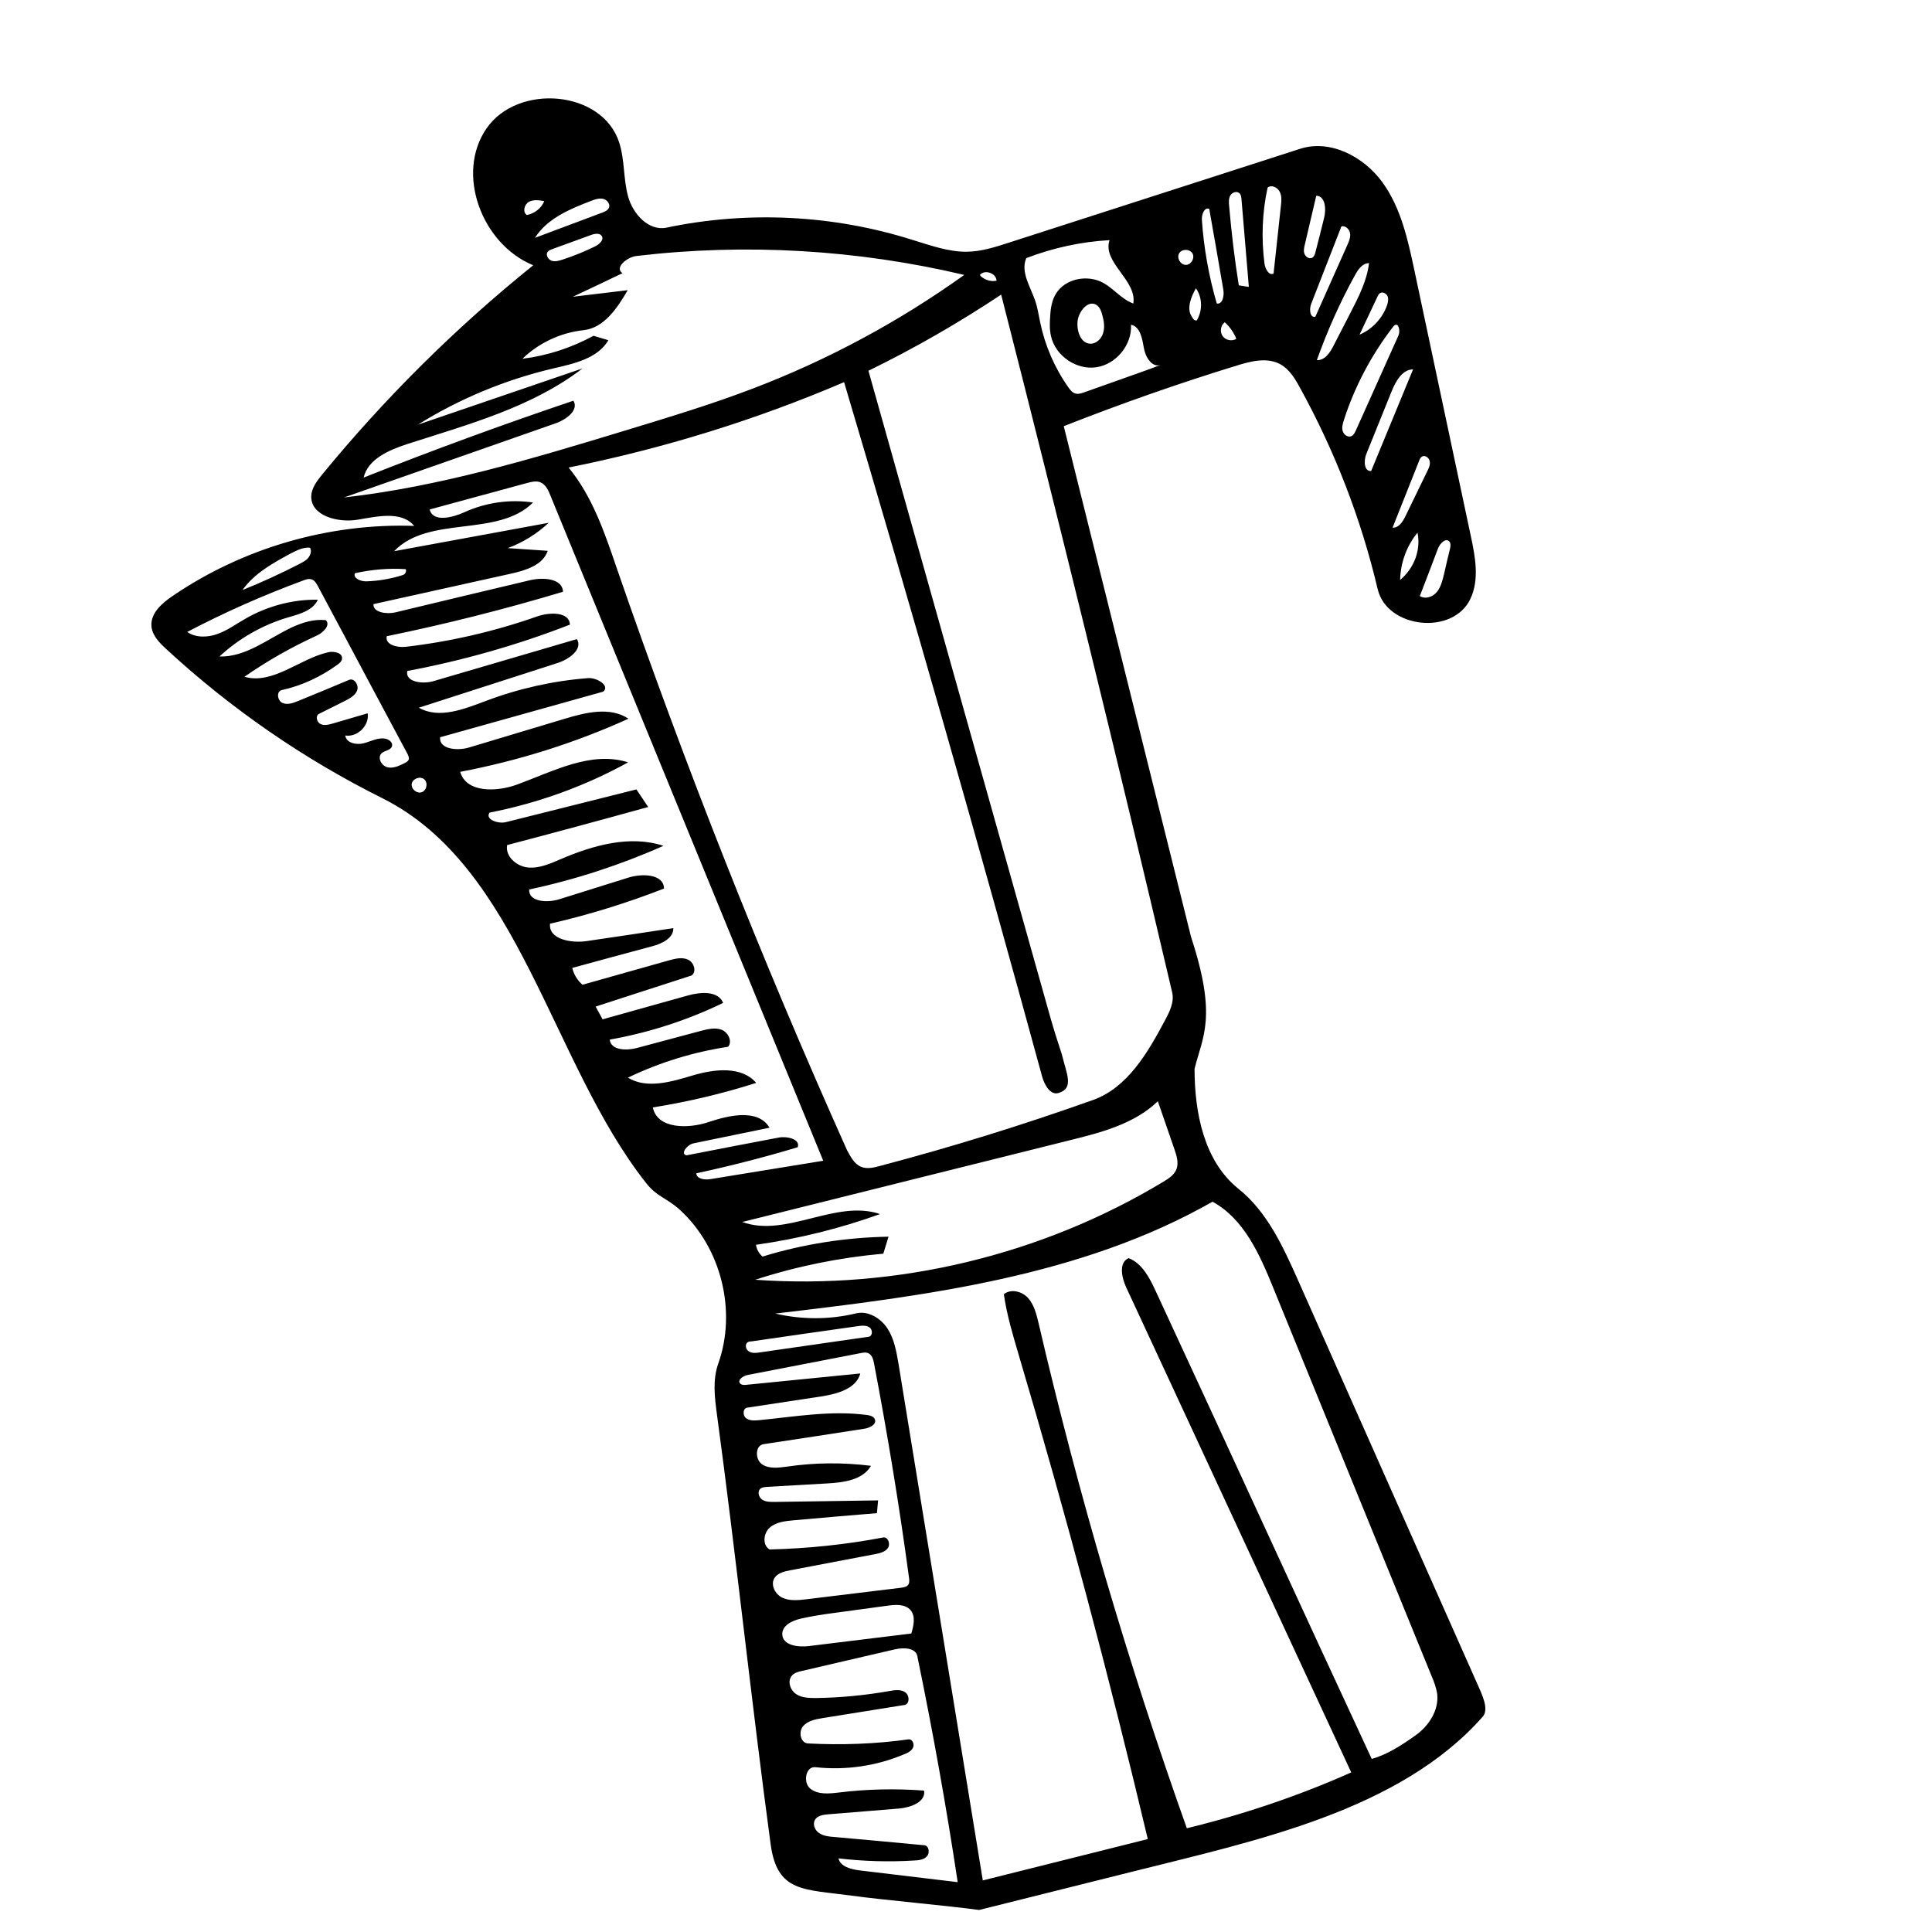 <?xml version="1.0" encoding="utf-8"?>
<!-- Generator: Adobe Illustrator 26.2.1, SVG Export Plug-In . SVG Version: 6.00 Build 0)  -->
<svg version="1.1" id="Capa_1" xmlns="http://www.w3.org/2000/svg" xmlns:xlink="http://www.w3.org/1999/xlink" x="0px" y="0px"
	 viewBox="0 0 100 100" style="enable-background:new 0 0 100 100;" xml:space="preserve">
<style type="text/css">
	.st0{fill:#272525;}
	.st1{clip-path:url(#SVGID_00000006667132279689815360000014667791095508347570_);}
	.st2{clip-path:url(#SVGID_00000002384167091500947000000009459291260145643157_);}
	.st3{clip-path:url(#SVGID_00000127027274703392478630000011759117171093875854_);}
	.st4{clip-path:url(#SVGID_00000172417496235655146450000006466744959660078249_);}
	.st5{clip-path:url(#SVGID_00000000904147287202393540000007730516999177273735_);}
	.st6{clip-path:url(#SVGID_00000011726255136057409320000010167041803260301723_);}
	.st7{clip-path:url(#SVGID_00000039825300522286140340000008666893901253482887_);}
	.st8{clip-path:url(#SVGID_00000085939492040269604540000006636898494828745904_);}
	.st9{clip-path:url(#SVGID_00000036933982828874224040000000790988222583782577_);}
	.st10{clip-path:url(#SVGID_00000166635712717825300950000010065570563903805362_);}
	.st11{clip-path:url(#SVGID_00000025423685494290571920000018130236231700284828_);}
	.st12{clip-path:url(#SVGID_00000045577654846009853330000003535726872695171249_);}
	.st13{clip-path:url(#SVGID_00000160882714659911247930000004771291935474215327_);}
	.st14{clip-path:url(#SVGID_00000170977680402114299680000015370451823447005828_);}
	.st15{clip-path:url(#SVGID_00000072961068833422070700000012728803685482110599_);}
	.st16{clip-path:url(#SVGID_00000180369066361814898540000013447510870541560751_);}
	.st17{clip-path:url(#SVGID_00000032617472734745124470000000797197418640456370_);}
	.st18{clip-path:url(#SVGID_00000156553373793259599760000017883598844235397769_);}
	.st19{clip-path:url(#SVGID_00000146487781613115055550000008542813368858942599_);}
	.st20{clip-path:url(#SVGID_00000059311998979430421830000016382525840027562640_);}
	.st21{clip-path:url(#SVGID_00000080170773231473282210000003637835343844187065_);}
	.st22{clip-path:url(#SVGID_00000068651904702415253350000002186749821474379420_);}
	.st23{clip-path:url(#SVGID_00000046341716104693285890000001558285430750033070_);}
	.st24{clip-path:url(#SVGID_00000067217125168384827330000000524462868625315462_);}
	.st25{clip-path:url(#SVGID_00000103248095608571637340000003403506233310514049_);}
	.st26{clip-path:url(#SVGID_00000023974933363090670660000010792035390844297369_);}
	.st27{clip-path:url(#SVGID_00000170979341698578581820000007491653067247422909_);}
	.st28{clip-path:url(#SVGID_00000099646141688457757530000015559013888182043282_);}
	.st29{clip-path:url(#SVGID_00000121957498492232729130000007389654366650134931_);}
	.st30{clip-path:url(#SVGID_00000042705239940860933390000012264493679211141782_);}
	.st31{clip-path:url(#SVGID_00000020356411210185234030000005971419636532028549_);}
	.st32{clip-path:url(#SVGID_00000126309698577824747520000000112938354418173336_);}
	.st33{clip-path:url(#SVGID_00000080193164048871679230000008322126495002604968_);}
	.st34{clip-path:url(#SVGID_00000125585027165544399250000004763301602275625913_);}
	.st35{clip-path:url(#SVGID_00000023268103459494655750000018018396726809976757_);}
	.st36{fill-rule:evenodd;clip-rule:evenodd;fill:#272525;}
	.st37{clip-path:url(#SVGID_00000099627411798086186630000008641596029705668521_);}
	.st38{clip-path:url(#SVGID_00000120522245541731318100000001029574744413405600_);}
	.st39{clip-path:url(#SVGID_00000063629045844499858050000010120892204398147214_);}
	.st40{clip-path:url(#SVGID_00000165195418960575990840000007824822992354991753_);}
	.st41{clip-path:url(#SVGID_00000086691135071709640500000002060701173791135162_);}
	.st42{clip-path:url(#SVGID_00000090978323717894249860000016806189402174970511_);}
	.st43{clip-path:url(#SVGID_00000121959302179070882890000016719548794100130193_);}
	.st44{clip-path:url(#SVGID_00000019672944820452135970000004490579868493304964_);}
	.st45{clip-path:url(#SVGID_00000058560860888704316660000014386639260841650586_);}
	.st46{clip-path:url(#SVGID_00000140736686226441656050000014823860261304193167_);}
	.st47{clip-path:url(#SVGID_00000155841123393975788850000002300892610525139132_);}
	.st48{clip-path:url(#SVGID_00000178177329489451967120000010915030832700523696_);}
	.st49{clip-path:url(#SVGID_00000071561618091698283670000005426929979108635295_);}
	.st50{clip-path:url(#SVGID_00000079478875420530037460000015743042954703791523_);}
	.st51{clip-path:url(#SVGID_00000095337020779075956910000001757517453776398500_);}
	.st52{clip-path:url(#SVGID_00000069384920395616561010000004634834017642006174_);}
	.st53{clip-path:url(#SVGID_00000112627534490775625070000011317524791396679867_);}
	.st54{clip-path:url(#SVGID_00000146494407073057845700000017525573216460286357_);}
	.st55{clip-path:url(#SVGID_00000109031905985252628600000016283853682537234851_);}
	.st56{clip-path:url(#SVGID_00000114779250750741027840000003666278555622585784_);}
	.st57{clip-path:url(#SVGID_00000054965081057379388420000001725617482732642224_);}
	.st58{clip-path:url(#SVGID_00000045588261597285131510000007054715986180627099_);}
	.st59{clip-path:url(#SVGID_00000152974106640439850790000000540942618222858116_);}
	.st60{clip-path:url(#SVGID_00000150085233023749653750000001132715792137321624_);}
	.st61{clip-path:url(#SVGID_00000026121133639583410590000011516450237142747815_);}
	.st62{clip-path:url(#SVGID_00000171713464924137643350000009652095642800343685_);}
	.st63{clip-path:url(#SVGID_00000175306282810555662010000007997956147190078619_);}
	.st64{clip-path:url(#SVGID_00000121272989932502217690000000177755970801307275_);}
	.st65{clip-path:url(#SVGID_00000046331693774384922170000005869153343923871630_);}
	.st66{clip-path:url(#SVGID_00000122715606262522572270000010046204558391860870_);}
	.st67{clip-path:url(#SVGID_00000038403310779969096680000012156695780007912381_);}
	.st68{clip-path:url(#SVGID_00000018224153605917144930000017505143513653054379_);}
	.st69{clip-path:url(#SVGID_00000181054942241330797420000012045533582166330273_);}
	.st70{clip-path:url(#SVGID_00000113343922366393506820000009754121416319712694_);}
	.st71{clip-path:url(#SVGID_00000022552703945370269300000001067599152435783853_);}
	.st72{clip-path:url(#SVGID_00000169540402464875225480000006974413297286833337_);}
	.st73{clip-path:url(#SVGID_00000169535281506720254470000000947824002687171739_);}
	.st74{clip-path:url(#SVGID_00000128460764660277999720000000305863843289370780_);}
	.st75{clip-path:url(#SVGID_00000135657482364175488380000017578030841348611226_);}
	.st76{clip-path:url(#SVGID_00000062175599573200289480000000286378557675770512_);}
	.st77{clip-path:url(#SVGID_00000094585875103748268240000014393638015326977697_);}
	.st78{clip-path:url(#SVGID_00000019641017291915678570000010891815763686933183_);}
	.st79{clip-path:url(#SVGID_00000093176146799929968530000003461509662745331095_);}
	.st80{clip-path:url(#SVGID_00000008839337944717763650000016824722824375048600_);}
	.st81{clip-path:url(#SVGID_00000036249704751126517320000017713813544531716754_);}
	.st82{clip-path:url(#SVGID_00000043454772184350857720000017927326618134973593_);}
	.st83{clip-path:url(#SVGID_00000071518524741105234670000011862044995661557162_);}
	.st84{clip-path:url(#SVGID_00000109011185756051209870000016459363933245819538_);}
	.st85{clip-path:url(#SVGID_00000132767515822638622880000017752317256353845661_);}
	.st86{clip-path:url(#SVGID_00000158030202801331392620000002773682035404480396_);}
	.st87{clip-path:url(#SVGID_00000082350165839552348700000010386437101108365980_);}
	.st88{clip-path:url(#SVGID_00000038375460141772070800000015366637967802242475_);}
	.st89{clip-path:url(#SVGID_00000092452241986103265480000005155210927917897383_);}
	.st90{clip-path:url(#SVGID_00000006709870890324838460000001909908835632104121_);}
	.st91{clip-path:url(#SVGID_00000079461282632606010410000011202837331022481035_);}
	.st92{clip-path:url(#SVGID_00000144303414906416456360000005061767430173685677_);}
	.st93{clip-path:url(#SVGID_00000005268670107282741480000001505089531066086837_);}
	.st94{clip-path:url(#SVGID_00000179635499776732000850000014053301349741439368_);}
	.st95{clip-path:url(#SVGID_00000075129454199559879780000011476916575150584996_);}
	.st96{clip-path:url(#SVGID_00000005228284715824318930000014360809466334636438_);}
	.st97{clip-path:url(#SVGID_00000145751901241148825340000000831493280995031968_);}
	.st98{clip-path:url(#SVGID_00000000212134778853259830000005953018325356275121_);}
	.st99{clip-path:url(#SVGID_00000181787899233131294700000000150325602485300398_);}
	.st100{clip-path:url(#SVGID_00000033362744436997984520000012844725343134970784_);}
	.st101{clip-path:url(#SVGID_00000126290542807412245270000017476140442980136322_);}
	.st102{clip-path:url(#SVGID_00000179620603249237856290000000236882332820416675_);}
	.st103{clip-path:url(#SVGID_00000065759296137723928110000002649288993655076490_);}
	.st104{clip-path:url(#SVGID_00000052821346268928614880000011113912541288694691_);}
	.st105{clip-path:url(#SVGID_00000050642876129488117500000015273663507000365481_);}
	.st106{clip-path:url(#SVGID_00000011729919470652740330000013052392429549372596_);}
	.st107{clip-path:url(#SVGID_00000176728812745423597580000003327511063449136830_);}
	.st108{clip-path:url(#SVGID_00000055687740988050610340000000551549613989571738_);}
	.st109{clip-path:url(#SVGID_00000103963999674871305430000016341004746101291144_);}
	.st110{clip-path:url(#SVGID_00000019680412863271784210000016628100416854498490_);}
	.st111{clip-path:url(#SVGID_00000031197046654166679330000017100723893665483921_);}
	.st112{clip-path:url(#SVGID_00000012461113154235226540000013912285325710415260_);}
	.st113{clip-path:url(#SVGID_00000049938588794620277430000017870088801527799988_);}
	.st114{clip-path:url(#SVGID_00000181765524323226062550000002987838206556862654_);}
	.st115{clip-path:url(#SVGID_00000011734273533747384490000012396151798092798102_);}
	.st116{clip-path:url(#SVGID_00000163771282535919855270000014010587808137868195_);}
	.st117{clip-path:url(#SVGID_00000008861384523940837790000004965889033714424229_);}
	.st118{clip-path:url(#SVGID_00000174584220533860563380000007785505355810178746_);}
	.st119{clip-path:url(#SVGID_00000063606514903381294670000008210992907729091212_);}
	.st120{clip-path:url(#SVGID_00000101804948246714259780000016628953651381740727_);}
	.st121{clip-path:url(#SVGID_00000024701920979012427440000017443862634440418968_);}
	.st122{clip-path:url(#SVGID_00000016076595929002468890000005524310520811236256_);}
	.st123{clip-path:url(#SVGID_00000117644010575115895100000010542990799203133840_);}
	.st124{clip-path:url(#SVGID_00000119803878027297773050000007746822080389240755_);}
	.st125{clip-path:url(#SVGID_00000124881091780390762350000018033920637847301777_);}
	.st126{clip-path:url(#SVGID_00000018199894599839877120000014809012834840810377_);}
	.st127{clip-path:url(#SVGID_00000165224549110796250400000006309898333048142992_);}
	.st128{clip-path:url(#SVGID_00000007425535316639006990000003071697042501015736_);}
	.st129{clip-path:url(#SVGID_00000157996230334750262720000012640664165327071920_);}
	.st130{clip-path:url(#SVGID_00000052788112882257171090000014472046398116146618_);}
	.st131{clip-path:url(#SVGID_00000111874725995342207490000015039625864517303187_);}
	.st132{fill:#272525;stroke:#000000;stroke-width:1.798;stroke-miterlimit:10;}
	.st133{fill:#272525;stroke:#000000;stroke-width:7.194;}
	.st134{clip-path:url(#SVGID_00000079470743027436891560000004914695011691591584_);}
	.st135{clip-path:url(#SVGID_00000042715855222283475970000003018082944358770846_);}
	.st136{clip-path:url(#SVGID_00000052075183969800225450000015374507675738593724_);}
	.st137{clip-path:url(#SVGID_00000087407683034884608000000015259565805517261963_);}
	.st138{clip-path:url(#SVGID_00000150814201464998984790000008795053963165651874_);}
	.st139{clip-path:url(#SVGID_00000123431961229949186470000009129094181600238502_);}
	.st140{clip-path:url(#SVGID_00000088096372257978580560000010726917451262226102_);}
	.st141{clip-path:url(#SVGID_00000007412274211059209620000005654418617155282868_);}
	.st142{clip-path:url(#SVGID_00000103253979370111425180000004911027946724090524_);}
	.st143{clip-path:url(#SVGID_00000122678485566530002380000011943831486348212383_);}
	.st144{clip-path:url(#SVGID_00000140707572024162304650000004809927772315626112_);}
	.st145{clip-path:url(#SVGID_00000090257586940427983810000014863324927691384752_);}
	.st146{clip-path:url(#SVGID_00000143614454745710974890000013855016575977461177_);}
	.st147{clip-path:url(#SVGID_00000158009231814514776300000010147742356696577429_);}
	.st148{clip-path:url(#SVGID_00000111908784385264180630000010592797074104989093_);}
	.st149{clip-path:url(#SVGID_00000018955308663968493140000000878885844074558594_);}
	.st150{clip-path:url(#SVGID_00000039107338971701292340000011028493916390640272_);}
	.st151{clip-path:url(#SVGID_00000036240719091640162160000018368480243981943224_);}
	.st152{clip-path:url(#SVGID_00000013887288527264276890000006973303693603308956_);}
	.st153{clip-path:url(#SVGID_00000140009957630032261200000016694073487144243076_);}
	.st154{clip-path:url(#SVGID_00000075862240081911795960000000520184564913671080_);}
	.st155{clip-path:url(#SVGID_00000178919869328700708610000017254116812938526858_);}
	.st156{clip-path:url(#SVGID_00000181776560468023430800000003220301727520530094_);}
	.st157{clip-path:url(#SVGID_00000034067022606480890230000009503073552621574584_);}
	.st158{clip-path:url(#SVGID_00000055668286205270954810000003574935381590277275_);}
	.st159{clip-path:url(#SVGID_00000094592107877524685920000006313462160523773605_);}
	.st160{clip-path:url(#SVGID_00000113310878080641750300000017426444017973982861_);}
	.st161{clip-path:url(#SVGID_00000173853342188159251080000011547983082182751117_);}
	.st162{clip-path:url(#SVGID_00000127005995603168464650000011337488128280934310_);}
	.st163{clip-path:url(#SVGID_00000079480096162833130350000013617551878687729057_);}
	.st164{clip-path:url(#SVGID_00000011741588767673553520000003304950414864739749_);}
	.st165{clip-path:url(#SVGID_00000171719965591315740470000003816406008869191059_);}
	.st166{clip-path:url(#SVGID_00000125580943837292548510000006011152878301760671_);}
	.st167{clip-path:url(#SVGID_00000013910261443412867990000012226913767428510100_);}
	.st168{clip-path:url(#SVGID_00000080192965908606834220000004055255532940128910_);}
	.st169{clip-path:url(#SVGID_00000041990601964368009750000008905099492601691071_);}
	.st170{clip-path:url(#SVGID_00000109005030014530249820000011028650538065140898_);}
	.st171{clip-path:url(#SVGID_00000155865407662266985770000001392180483911748750_);}
	.st172{clip-path:url(#SVGID_00000083067771421806818390000009564526113314678656_);}
	.st173{clip-path:url(#SVGID_00000039122178512780354310000004484056499766777742_);}
	.st174{clip-path:url(#SVGID_00000055693286253742535550000006854992865464682414_);}
	.st175{clip-path:url(#SVGID_00000142867945529343390160000013583824575834825916_);}
	.st176{clip-path:url(#SVGID_00000004538734766624446630000004245283570498691205_);}
	.st177{clip-path:url(#SVGID_00000070086717317668672310000003360478866354181054_);}
	.st178{clip-path:url(#SVGID_00000086694196097777380560000011593465241158012568_);}
	.st179{clip-path:url(#SVGID_00000013889155021916019710000009631817879922389948_);}
	.st180{clip-path:url(#SVGID_00000103984442018492904770000004654320378632255621_);}
	.st181{clip-path:url(#SVGID_00000182490899966921346560000000858584582286601350_);}
	.st182{clip-path:url(#SVGID_00000003063428150244138600000005537583372349100686_);}
	.st183{clip-path:url(#SVGID_00000044147223368836398880000011754000694804713405_);}
	.st184{clip-path:url(#SVGID_00000083074907594686812420000017021891557381020314_);}
	.st185{clip-path:url(#SVGID_00000103969742765577321480000005353036543320357275_);}
	.st186{clip-path:url(#SVGID_00000137110583003430652450000001395611482303410870_);}
	.st187{clip-path:url(#SVGID_00000147936781429704791320000016265540088595708300_);}
	.st188{clip-path:url(#SVGID_00000079447376687113551690000013736223121175932335_);}
	.st189{clip-path:url(#SVGID_00000175283482646605340820000001691072386664439743_);}
	.st190{clip-path:url(#SVGID_00000025445098832318066330000002876236873619188390_);}
	.st191{clip-path:url(#SVGID_00000039832210631365104990000007116240446924097214_);}
	.st192{clip-path:url(#SVGID_00000091704117712602159670000005935009448766143109_);}
	.st193{clip-path:url(#SVGID_00000149382884529423126560000017490758595099244960_);}
	.st194{clip-path:url(#SVGID_00000101091219145984035120000008545242748047337903_);}
	.st195{clip-path:url(#SVGID_00000042006116252489266340000002962854604206121135_);}
	.st196{clip-path:url(#SVGID_00000067198367752099104580000001741538908916526762_);}
	.st197{clip-path:url(#SVGID_00000000923426155720758700000010383639860928185261_);}
	.st198{clip-path:url(#SVGID_00000057147055827210551980000013844642615585074059_);}
	.st199{clip-path:url(#SVGID_00000122706541144501473330000013446915836723161477_);}
	.st200{clip-path:url(#SVGID_00000132088571282857844570000016417457440401488269_);}
	.st201{clip-path:url(#SVGID_00000080194574234026252970000013753416941212396166_);}
	.st202{clip-path:url(#SVGID_00000133514606414723845820000000778375120521200778_);}
	.st203{clip-path:url(#SVGID_00000039821005633830370070000018224278661197997696_);}
	.st204{clip-path:url(#SVGID_00000078730749639893100960000005819854886887186361_);}
	.st205{clip-path:url(#SVGID_00000053524213735860617120000006837812424473649583_);}
	.st206{clip-path:url(#SVGID_00000080181968864725471080000004598543398168810889_);}
	.st207{clip-path:url(#SVGID_00000027565476622542118990000009686042177894556293_);}
	.st208{clip-path:url(#SVGID_00000076591097703208569300000013638019220344384953_);}
</style>
<path d="M50.05,13.03c0.74-0.01,1.46-0.24,2.17-0.47c5.03-1.62,10.05-3.24,15.08-4.86c1.56-0.5,3.29,0.41,4.25,1.73
	c0.96,1.32,1.32,2.97,1.66,4.57c0.97,4.58,1.95,9.17,2.92,13.75c0.23,1.08,0.45,2.24-0.02,3.24c-0.89,1.91-4.31,1.55-4.8-0.49
	c-0.86-3.65-2.23-7.18-4.04-10.46c-0.25-0.46-0.54-0.93-0.99-1.18c-0.68-0.38-1.52-0.17-2.26,0.06c-3.03,0.93-6.02,1.98-8.96,3.14
	c2.2,8.81,4.39,17.63,6.59,26.44c1.36,4.15,0.6,5.13,0.18,6.82c0,2.28,0.49,4.78,2.27,6.21c1.48,1.18,2.31,2.99,3.08,4.72
	c3.1,6.98,6.2,13.96,9.3,20.94c0.21,0.48,0.61,1.27,0.27,1.66c-4.29,4.87-11.74,6.42-18.03,8c-2.68,0.67-5.36,1.34-8.04,2.01
	c-1.59-0.22-5-0.52-6.59-0.74c-2.49-0.34-3.86-0.16-4.2-2.65c-0.96-7.08-1.82-15.17-2.78-22.25c-0.12-0.88-0.23-1.79,0.06-2.62
	c0.98-2.74,0.16-6.02-1.98-7.98c-0.68-0.62-1.18-0.66-1.75-1.39c-4.94-6.26-6.52-16.36-13.66-19.92c-4.07-2.03-7.85-4.64-11.18-7.72
	c-0.35-0.32-0.72-0.7-0.76-1.17c-0.06-0.67,0.53-1.19,1.09-1.57c3.65-2.49,8.1-3.78,12.51-3.63c-0.67-0.79-1.91-0.49-2.93-0.32
	c-1.02,0.17-2.44-0.2-2.4-1.23c0.02-0.41,0.29-0.77,0.55-1.09c3.26-3.98,6.93-7.62,10.94-10.85c-2.65-1.08-4.04-4.73-2.42-7.08
	c1.62-2.35,6-1.99,6.87,0.73c0.29,0.9,0.21,1.88,0.46,2.79c0.25,0.91,1.07,1.81,2,1.61c4.2-0.88,8.63-0.66,12.73,0.64
	C48.16,12.7,49.09,13.04,50.05,13.03 M61.67,16.36c0.03,0.05,0.09,0.15,0.12,0.18c0.06,0.05,0.16,0.08,0.18,0
	c0.28-0.5,0.26-1.15-0.07-1.62C61.66,15.35,61.41,15.95,61.67,16.36z M54.65,15.21c0.48-0.8,1.66-1.02,2.47-0.56
	c0.55,0.31,0.95,0.85,1.54,1.06c0.2-1.2-1.62-2.13-1.23-3.28c-1.47,0.08-2.93,0.4-4.31,0.93c-0.31,0.72,0.22,1.49,0.47,2.23
	c0.12,0.36,0.17,0.73,0.25,1.1c0.25,1.2,0.75,2.36,1.46,3.36c0.1,0.15,0.23,0.3,0.41,0.33c0.12,0.02,0.25-0.02,0.37-0.06
	c0.99-0.35,1.97-0.7,2.96-1.05c0.34-0.12,0.69-0.25,1.03-0.38c-0.46,0.15-0.8-0.44-0.87-0.91c-0.08-0.47-0.19-1.08-0.66-1.17
	c0.06,1.04-0.77,2.05-1.8,2.2c-1.03,0.15-2.11-0.59-2.34-1.61c-0.08-0.35-0.07-0.7-0.04-1.06C54.38,15.94,54.45,15.54,54.65,15.21
	 M30.72,17.38c0.26,0.08,0.51,0.15,0.77,0.23c-0.56,0.95-1.78,1.21-2.85,1.46c-2.48,0.58-4.86,1.57-7.01,2.91
	c2.84-0.97,5.68-1.94,8.52-2.91c-2.63,2.02-5.93,2.9-9.09,3.92c-0.94,0.31-2.01,0.77-2.24,1.73c3.58-1.42,7.21-2.75,10.86-3.98
	c0.29,0.48-0.36,0.97-0.89,1.16c-3.66,1.28-7.33,2.57-10.99,3.85c4.96-0.56,9.77-2.01,14.54-3.46c2.23-0.68,4.46-1.35,6.63-2.18
	c3.88-1.48,7.56-3.46,10.94-5.88c-5.54-1.31-11.31-1.65-16.97-0.98c-0.5,0.06-1.15,0.62-0.72,0.89c-0.86,0.41-1.71,0.82-2.57,1.22
	c0.95-0.11,1.89-0.23,2.84-0.34c-0.54,0.93-1.23,1.96-2.29,2.07c-1.18,0.13-2.3,0.65-3.16,1.48C28.33,18.41,29.58,18,30.72,17.38
	 M44.56,60.39c0.31,0.13,0.66,0.05,0.98-0.04c3.72-0.98,7.4-2.12,11.02-3.41c1.79-0.63,2.84-2.44,3.73-4.11
	c0.25-0.46,0.5-0.97,0.38-1.47c-2.83-12.07-5.78-24.1-8.85-36.11c-2.2,1.46-4.49,2.78-6.87,3.94c3.15,11.2,6.3,22.39,9.45,33.59
	c0.17,0.59,0.25,0.84,0.56,1.79c0.24,1.01,0.65,1.75-0.16,2c-0.43,0.14-0.74-0.41-0.86-0.85c-3.28-12.02-6.7-24-10.25-35.94
	c-4.58,1.96-9.37,3.44-14.26,4.42c1.22,1.48,1.86,3.35,2.48,5.17c3.53,10.23,7.51,20.29,11.93,30.16
	C44.03,59.87,44.21,60.24,44.56,60.39 M74.09,86.73c-2.73-6.69-5.46-13.39-8.19-20.08c-0.7-1.72-1.51-3.56-3.14-4.45
	c-6.81,3.88-14.84,4.87-22.63,5.79c1.37,0.32,2.81,0.32,4.18-0.01c0.63-0.15,1.28,0.25,1.63,0.79c0.35,0.54,0.46,1.2,0.57,1.84
	c1.45,8.91,2.91,17.81,4.36,26.72c2.85-0.71,5.7-1.43,8.54-2.14c-2-8.42-4.23-16.79-6.69-25.09c-0.3-1.02-0.61-2.05-0.76-3.11
	c0.36-0.3,0.94-0.15,1.25,0.19c0.31,0.35,0.43,0.82,0.54,1.28c2.06,8.86,4.63,17.6,7.68,26.17c2.92-0.71,5.77-1.67,8.51-2.89
	C66.06,83.36,62.17,75,58.29,66.63c-0.24-0.52-0.39-1.29,0.13-1.51c0.71,0.28,1.09,1.04,1.41,1.73c3.7,7.97,7.46,16.22,11.17,24.19
	c0.81-0.22,1.58-0.73,2.27-1.22c0.69-0.49,1.21-1.3,1.12-2.13C74.34,87.35,74.22,87.03,74.09,86.73 M26.25,43.74
	c-0.11,0.58,0.48,1.1,1.07,1.16c0.59,0.06,1.16-0.2,1.7-0.43c1.68-0.72,3.59-1.26,5.32-0.69c-2.23,0.99-4.56,1.75-6.95,2.26
	c-0.04,0.64,0.93,0.7,1.54,0.51c1.19-0.37,2.39-0.75,3.58-1.12c0.72-0.23,1.84-0.2,1.86,0.56c-1.92,0.75-3.89,1.36-5.9,1.82
	c-0.09,0.81,1.1,1.02,1.9,0.9c1.49-0.22,2.99-0.44,4.48-0.67c0.02,0.52-0.6,0.81-1.1,0.94c-1.38,0.37-2.75,0.74-4.13,1.12
	c0.08,0.34,0.27,0.65,0.53,0.87c1.49-0.42,2.98-0.84,4.47-1.26c0.33-0.09,0.68-0.18,0.99-0.04c0.31,0.14,0.46,0.62,0.19,0.82
	c-1.66,0.54-3.32,1.07-4.97,1.61c0.12,0.22,0.24,0.44,0.36,0.66c1.47-0.41,2.94-0.82,4.4-1.23c0.66-0.19,1.58-0.26,1.84,0.38
	c-1.86,0.9-3.84,1.54-5.87,1.9c0.06,0.56,0.87,0.58,1.42,0.43c1.1-0.29,2.19-0.59,3.29-0.88c0.35-0.09,0.74-0.19,1.08-0.06
	c0.34,0.13,0.57,0.6,0.34,0.88c-1.79,0.27-3.55,0.81-5.19,1.6c0.99,0.6,2.26,0.21,3.37-0.12c1.12-0.33,2.51-0.49,3.27,0.39
	c-1.75,0.56-3.54,0.98-5.35,1.27c0.23,1.12,1.83,1.12,2.91,0.75c1.08-0.36,2.55-0.68,3.13,0.3c-1.31,0.27-2.62,0.54-3.94,0.81
	c-0.33,0.07-0.69,0.55-0.36,0.62c1.59-0.31,3.19-0.62,4.78-0.92c0.44-0.08,1.12,0.08,0.98,0.5c-1.73,0.52-3.48,0.97-5.25,1.35
	c0.02,0.3,0.44,0.35,0.74,0.3c1.94-0.32,3.88-0.63,5.83-0.95c-4.71-11.48-9.41-22.95-14.12-34.43c-0.11-0.28-0.25-0.58-0.53-0.69
	c-0.21-0.08-0.45-0.02-0.68,0.04c-1.68,0.46-3.36,0.91-5.04,1.37c0.16,0.67,1.16,0.43,1.78,0.15c1.11-0.51,2.37-0.69,3.57-0.51
	c-1.84,1.83-5.4,0.64-7.19,2.52c2.67-0.49,5.33-0.98,8-1.47c-0.61,0.57-1.33,1.02-2.12,1.31c0.69,0.05,1.38,0.09,2.07,0.14
	c-0.25,0.74-1.13,1.01-1.89,1.18c-2.38,0.53-4.75,1.05-7.13,1.58C19.3,31.7,20,31.8,20.45,31.7c2.33-0.56,4.66-1.12,6.99-1.67
	c0.68-0.16,1.68-0.09,1.7,0.6c-3,0.9-6.05,1.67-9.12,2.3c-0.11,0.43,0.53,0.6,0.97,0.55c2.32-0.27,4.62-0.8,6.83-1.58
	c0.64-0.22,1.65-0.24,1.68,0.43c-2.72,1.06-5.55,1.86-8.42,2.4c-0.12,0.57,0.78,0.69,1.34,0.53c2.48-0.73,4.96-1.45,7.44-2.18
	c0.32,0.52-0.4,1.04-0.98,1.23c-2.4,0.77-4.8,1.55-7.2,2.32c1.05,0.6,2.34,0.07,3.47-0.35c1.69-0.64,3.48-1.04,5.28-1.18
	c0.47-0.04,1.16,0.4,0.79,0.7c-2.81,0.79-5.63,1.57-8.44,2.36c-0.06,0.63,0.9,0.71,1.5,0.53c1.65-0.5,3.31-0.99,4.96-1.49
	c1.09-0.33,2.34-0.63,3.29,0c-2.78,1.26-5.71,2.18-8.71,2.75c0.31,1.09,1.87,1.05,2.94,0.66c1.88-0.69,3.85-1.76,5.75-1.15
	c-2.23,1.23-4.66,2.11-7.17,2.6c-0.25,0.35,0.44,0.6,0.86,0.49c2.25-0.56,4.5-1.13,6.74-1.69c0.2,0.3,0.41,0.61,0.61,0.91
	C31.13,42.44,28.69,43.1,26.25,43.74 M45.99,64.01c-0.09,0.29-0.18,0.59-0.27,0.88c-2.25,0.2-4.48,0.65-6.63,1.35
	c7.34,0.52,14.82-1.27,21.12-5.07c0.28-0.17,0.58-0.36,0.69-0.67c0.11-0.31,0.01-0.66-0.1-0.98c-0.29-0.84-0.58-1.68-0.87-2.52
	c-1.2,1.16-2.9,1.61-4.52,2.01c-5.66,1.41-11.33,2.83-16.99,4.24c2.27,0.83,4.84-1.19,7.13-0.41c-2.08,0.75-4.23,1.28-6.42,1.59
	c0.03,0.24,0.16,0.46,0.34,0.61C41.58,64.39,43.78,64.05,45.99,64.01 M45.08,75.87c-0.42,0.73-1.39,0.86-2.23,0.91
	c-1.05,0.06-2.1,0.12-3.15,0.18c-0.12,0.01-0.26,0.02-0.35,0.1c-0.16,0.15-0.08,0.44,0.1,0.56c0.18,0.12,0.41,0.12,0.63,0.12
	c1.79-0.03,3.58-0.05,5.37-0.08c-0.02,0.22-0.04,0.44-0.06,0.66c-1.44,0.12-2.88,0.24-4.31,0.37c-0.44,0.04-0.91,0.09-1.24,0.38
	c-0.33,0.29-0.39,0.92,0,1.13c1.97-0.05,3.93-0.25,5.87-0.62c0.25-0.05,0.39,0.33,0.25,0.54c-0.14,0.21-0.41,0.27-0.66,0.32
	c-1.47,0.28-2.94,0.56-4.41,0.84c-0.31,0.06-0.65,0.14-0.81,0.41c-0.21,0.35,0.05,0.84,0.42,1.01c0.37,0.17,0.81,0.13,1.22,0.08
	c1.64-0.2,3.28-0.4,4.93-0.6c0.13-0.02,0.27-0.04,0.35-0.14c0.08-0.1,0.07-0.25,0.05-0.38c-0.5-3.71-1.11-7.41-1.81-11.09
	c-0.04-0.2-0.1-0.43-0.28-0.52c-0.13-0.07-0.29-0.04-0.43-0.01c-1.95,0.38-3.89,0.75-5.84,1.13c-0.23,0.05-0.54,0.26-0.38,0.44
	c0.07,0.08,0.2,0.08,0.3,0.07c1.97-0.2,3.95-0.39,5.92-0.59c-0.22,0.8-1.2,1.06-2.03,1.19c-1.27,0.19-2.55,0.39-3.82,0.58
	c-0.23,0.03-0.25,0.39-0.07,0.54c0.18,0.14,0.43,0.13,0.66,0.11c1.86-0.18,3.74-0.52,5.6-0.27c0.16,0.02,0.35,0.07,0.41,0.22
	c0.11,0.26-0.26,0.45-0.54,0.49c-1.74,0.27-3.48,0.54-5.22,0.8c-0.44,0.07-0.44,0.79-0.08,1.04c0.37,0.25,0.86,0.18,1.31,0.12
	C42.17,75.7,43.64,75.69,45.08,75.87 M42.25,87.89c1.26-0.02,2.52-0.14,3.77-0.36c0.28-0.05,0.6-0.1,0.83,0.06
	c0.24,0.16,0.24,0.62-0.04,0.66c-1.41,0.23-2.83,0.45-4.24,0.68c-0.37,0.06-0.78,0.14-1.01,0.43c-0.24,0.29-0.12,0.86,0.26,0.88
	c1.73,0.09,3.48,0.03,5.2-0.21c0.2-0.03,0.32,0.24,0.24,0.42c-0.08,0.18-0.27,0.28-0.46,0.35c-1.44,0.61-3.03,0.84-4.59,0.67
	c-0.51-0.06-0.66,0.79-0.27,1.11c0.4,0.32,0.97,0.26,1.48,0.2c1.46-0.18,2.94-0.21,4.41-0.1c0.1,0.59-0.7,0.88-1.3,0.93
	c-1.23,0.1-2.45,0.2-3.68,0.3c-0.25,0.02-0.55,0.07-0.67,0.29c-0.13,0.23,0,0.54,0.22,0.68c0.22,0.15,0.49,0.18,0.76,0.2
	c1.56,0.14,3.12,0.28,4.68,0.43c0.24,0.02,0.3,0.39,0.14,0.57c-0.16,0.18-0.43,0.21-0.67,0.22c-1.3,0.08-2.61,0.04-3.91-0.11
	c0.1,0.43,0.64,0.56,1.08,0.62c1.7,0.2,3.4,0.41,5.09,0.61c-0.59-3.92-1.29-7.82-2.09-11.7c-0.09-0.44-0.72-0.45-1.16-0.35
	c-1.61,0.37-3.22,0.75-4.82,1.12c-0.18,0.04-0.38,0.09-0.5,0.23c-0.26,0.27-0.11,0.75,0.2,0.96C41.48,87.88,41.88,87.89,42.25,87.89
	 M14.58,35.72c-0.28,0.06-0.23,0.53,0.03,0.66c0.26,0.12,0.56,0.01,0.83-0.1c0.88-0.36,1.75-0.72,2.63-1.09
	c0.26-0.11,0.51,0.26,0.42,0.53c-0.09,0.27-0.37,0.42-0.62,0.55c-0.45,0.23-0.91,0.45-1.36,0.68c-0.19,0.1-0.12,0.42,0.07,0.52
	c0.2,0.1,0.43,0.04,0.64-0.02c0.6-0.18,1.21-0.35,1.81-0.53c0.1,0.63-0.53,1.25-1.16,1.15c0.05,0.39,0.58,0.5,0.96,0.4
	c0.38-0.1,0.76-0.32,1.14-0.23c0.18,0.04,0.37,0.2,0.32,0.38c-0.06,0.22-0.38,0.22-0.54,0.37c-0.23,0.22-0.01,0.64,0.29,0.72
	c0.31,0.08,0.62-0.07,0.9-0.21c0.08-0.04,0.17-0.09,0.21-0.17c0.04-0.1-0.01-0.21-0.06-0.31c-0.51-0.96-1.03-1.92-1.54-2.88
	c-0.64-1.2-1.28-2.4-1.92-3.6c-0.39-0.73-0.78-1.46-1.17-2.19c-0.08-0.15-0.17-0.31-0.33-0.36c-0.14-0.05-0.29,0-0.42,0.05
	c-2.06,0.76-4.08,1.65-6.02,2.67c0.45,0.31,1.06,0.29,1.58,0.1s0.96-0.52,1.44-0.79c1.13-0.65,2.44-1,3.74-0.98
	c-0.25,0.56-0.93,0.74-1.52,0.91c-1.33,0.39-2.56,1.09-3.57,2.03c1.36,0.04,2.51-0.92,3.73-1.5c0.56-0.26,1.17-0.45,1.78-0.38
	c0.25,0.27-0.15,0.65-0.48,0.8c-1.31,0.6-2.56,1.31-3.74,2.13c1.48,0.42,2.84-0.93,4.34-1.27c0.31-0.07,0.77,0.04,0.71,0.35
	c-0.02,0.13-0.13,0.22-0.23,0.29C16.61,35.03,15.62,35.49,14.58,35.72 M45.94,83.11c-0.88,0.12-1.77,0.24-2.65,0.36
	c-0.62,0.08-1.23,0.17-1.84,0.31c-0.45,0.1-0.98,0.36-0.96,0.82c0.03,0.57,0.82,0.67,1.38,0.6c1.77-0.22,3.53-0.43,5.3-0.65
	c0.12-0.4,0.23-0.89-0.04-1.21C46.85,83.02,46.36,83.05,45.94,83.11 M72.19,16.83c-0.03,0.02-0.05,0.05-0.08,0.08
	c-1.12,1.45-1.99,3.09-2.55,4.83c-0.06,0.19-0.12,0.39-0.06,0.58c0.06,0.19,0.28,0.34,0.46,0.25c0.1-0.05,0.16-0.17,0.21-0.27
	c0.74-1.65,1.48-3.3,2.22-4.95C72.48,17.12,72.4,16.71,72.19,16.83 M38.68,69.49c-0.14,0.12-0.07,0.38,0.1,0.47
	c0.16,0.09,0.37,0.07,0.55,0.04c1.88-0.27,3.76-0.54,5.63-0.81c0.21-0.03,0.22-0.36,0.05-0.48c-0.17-0.12-0.4-0.1-0.6-0.07
	c-1.84,0.26-3.67,0.52-5.51,0.79C38.82,69.43,38.74,69.44,38.68,69.49 M65.61,9.71c-0.28,1.29-0.33,2.63-0.16,3.94
	c0.04,0.27,0.23,0.63,0.47,0.51c0.13-1.17,0.25-2.35,0.38-3.52c0.03-0.25,0.05-0.51-0.07-0.73C66.11,9.69,65.8,9.55,65.61,9.71
	 M69.03,17.88c0.29-0.56,0.58-1.12,0.87-1.69c0.42-0.82,0.85-1.65,0.96-2.57c-0.34,0-0.57,0.33-0.73,0.63
	c-0.78,1.41-1.43,2.88-1.97,4.39C68.58,18.66,68.85,18.24,69.03,17.88 M70.72,23.5c-0.14,0.34-0.12,0.91,0.25,0.88
	c0.72-1.75,1.45-3.51,2.17-5.26c-0.55,0-0.89,0.6-1.1,1.11C71.6,21.31,71.16,22.4,70.72,23.5 M64.64,14.85
	c-0.13-1.51-0.25-3.02-0.38-4.53c-0.01-0.11-0.02-0.24-0.11-0.32c-0.14-0.13-0.38-0.04-0.47,0.12s-0.08,0.36-0.06,0.54
	c0.12,1.38,0.28,2.75,0.5,4.11C64.29,14.8,64.47,14.82,64.64,14.85 M69.43,11.72c-0.52,1.33-1.04,2.67-1.56,4
	c-0.11,0.27-0.08,0.73,0.21,0.68c0.55-1.23,1.1-2.47,1.65-3.7c0.09-0.2,0.18-0.41,0.15-0.62C69.85,11.87,69.64,11.66,69.43,11.72
	 M62.98,15.71c0.31,0.05,0.39-0.41,0.34-0.71c-0.24-1.4-0.48-2.79-0.73-4.19c-0.26-0.1-0.4,0.3-0.38,0.58
	C62.31,12.85,62.57,14.3,62.98,15.71 M27.69,12.31c1.16-0.43,2.31-0.87,3.47-1.3c0.14-0.05,0.3-0.12,0.36-0.26
	c0.08-0.2-0.11-0.42-0.31-0.46c-0.21-0.04-0.42,0.03-0.62,0.11C29.49,10.82,28.32,11.31,27.69,12.31 M57.06,16.33
	c-0.05-0.21-0.13-0.43-0.31-0.55c-0.43-0.26-0.9,0.32-0.97,0.81c-0.07,0.52,0.15,1.2,0.67,1.2c0.31,0,0.57-0.27,0.65-0.56
	C57.19,16.94,57.14,16.62,57.06,16.33 M12.55,30.54c1-0.4,1.97-0.85,2.93-1.34c0.13-0.07,0.27-0.14,0.38-0.23
	c0.18-0.15,0.3-0.41,0.19-0.62c-0.35-0.04-0.69,0.14-1.01,0.3C14.12,29.15,13.16,29.68,12.55,30.54 M75.05,28.41
	c0.03-0.13,0.05-0.28-0.03-0.38c-0.19-0.21-0.49,0.1-0.59,0.36c-0.31,0.82-0.62,1.64-0.94,2.46c0.28,0.18,0.67,0.05,0.88-0.21
	c0.21-0.25,0.29-0.59,0.37-0.91C74.84,29.29,74.94,28.85,75.05,28.41 M72.74,26.73c0.38-0.78,0.76-1.57,1.14-2.35
	c0.08-0.16,0.16-0.33,0.12-0.51c-0.03-0.17-0.23-0.33-0.39-0.24c-0.09,0.05-0.13,0.14-0.16,0.23c-0.46,1.15-0.91,2.3-1.37,3.45
	C72.39,27.34,72.6,27.01,72.74,26.73 M67.92,13.34c0.1-0.06,0.14-0.18,0.17-0.3c0.15-0.58,0.3-1.16,0.44-1.74
	c0.12-0.46,0.08-1.15-0.4-1.17c-0.2,0.84-0.39,1.68-0.59,2.52c-0.04,0.16-0.08,0.34-0.02,0.49C67.58,13.3,67.77,13.42,67.92,13.34
	 M30.6,12.16c-0.68,0.25-1.35,0.49-2.03,0.74c-0.08,0.03-0.16,0.06-0.22,0.13c-0.12,0.15,0.01,0.39,0.19,0.46
	c0.18,0.07,0.38,0.01,0.57-0.05c0.58-0.19,1.15-0.42,1.7-0.69c0.21-0.11,0.46-0.33,0.34-0.53C31.05,12.05,30.79,12.09,30.6,12.16
	 M71.42,15.18c-0.06,0.04-0.09,0.11-0.12,0.17c-0.31,0.66-0.62,1.31-0.93,1.97c0.65-0.27,1.18-0.84,1.42-1.51
	c0.05-0.15,0.09-0.33,0.03-0.48C71.75,15.18,71.55,15.08,71.42,15.18 M18.96,30.09c0.64-0.02,1.28-0.13,1.9-0.33
	c0.12-0.04,0.19-0.19,0.14-0.3c-0.88-0.06-1.77,0.02-2.63,0.21C18.26,29.93,18.67,30.1,18.96,30.09 M72.47,30.02
	c0.36-0.3,0.64-0.7,0.8-1.14c0.15-0.42,0.19-0.88,0.1-1.31C72.81,28.25,72.49,29.13,72.47,30.02 M27.27,11.13
	c0.39-0.08,0.75-0.34,0.9-0.72c-0.27-0.05-0.56-0.09-0.8,0.04C27.13,10.59,27.04,10.98,27.27,11.13z M61.04,13.1
	c-0.15,0.23,0.04,0.59,0.32,0.61c0.28,0.01,0.49-0.33,0.37-0.58C61.59,12.88,61.19,12.87,61.04,13.1 M63.39,16.68
	c-0.21,0.16-0.26,0.49-0.11,0.71c0.15,0.22,0.48,0.29,0.71,0.15C63.88,17.24,63.64,16.89,63.39,16.68z M21.84,41
	c0.26-0.1,0.32-0.5,0.11-0.67c-0.21-0.17-0.59-0.03-0.64,0.24C21.27,40.85,21.59,41.1,21.84,41 M50.76,14.29
	c0.21,0.2,0.53,0.3,0.82,0.24c-0.01-0.39-0.61-0.6-0.86-0.3"/>
</svg>

